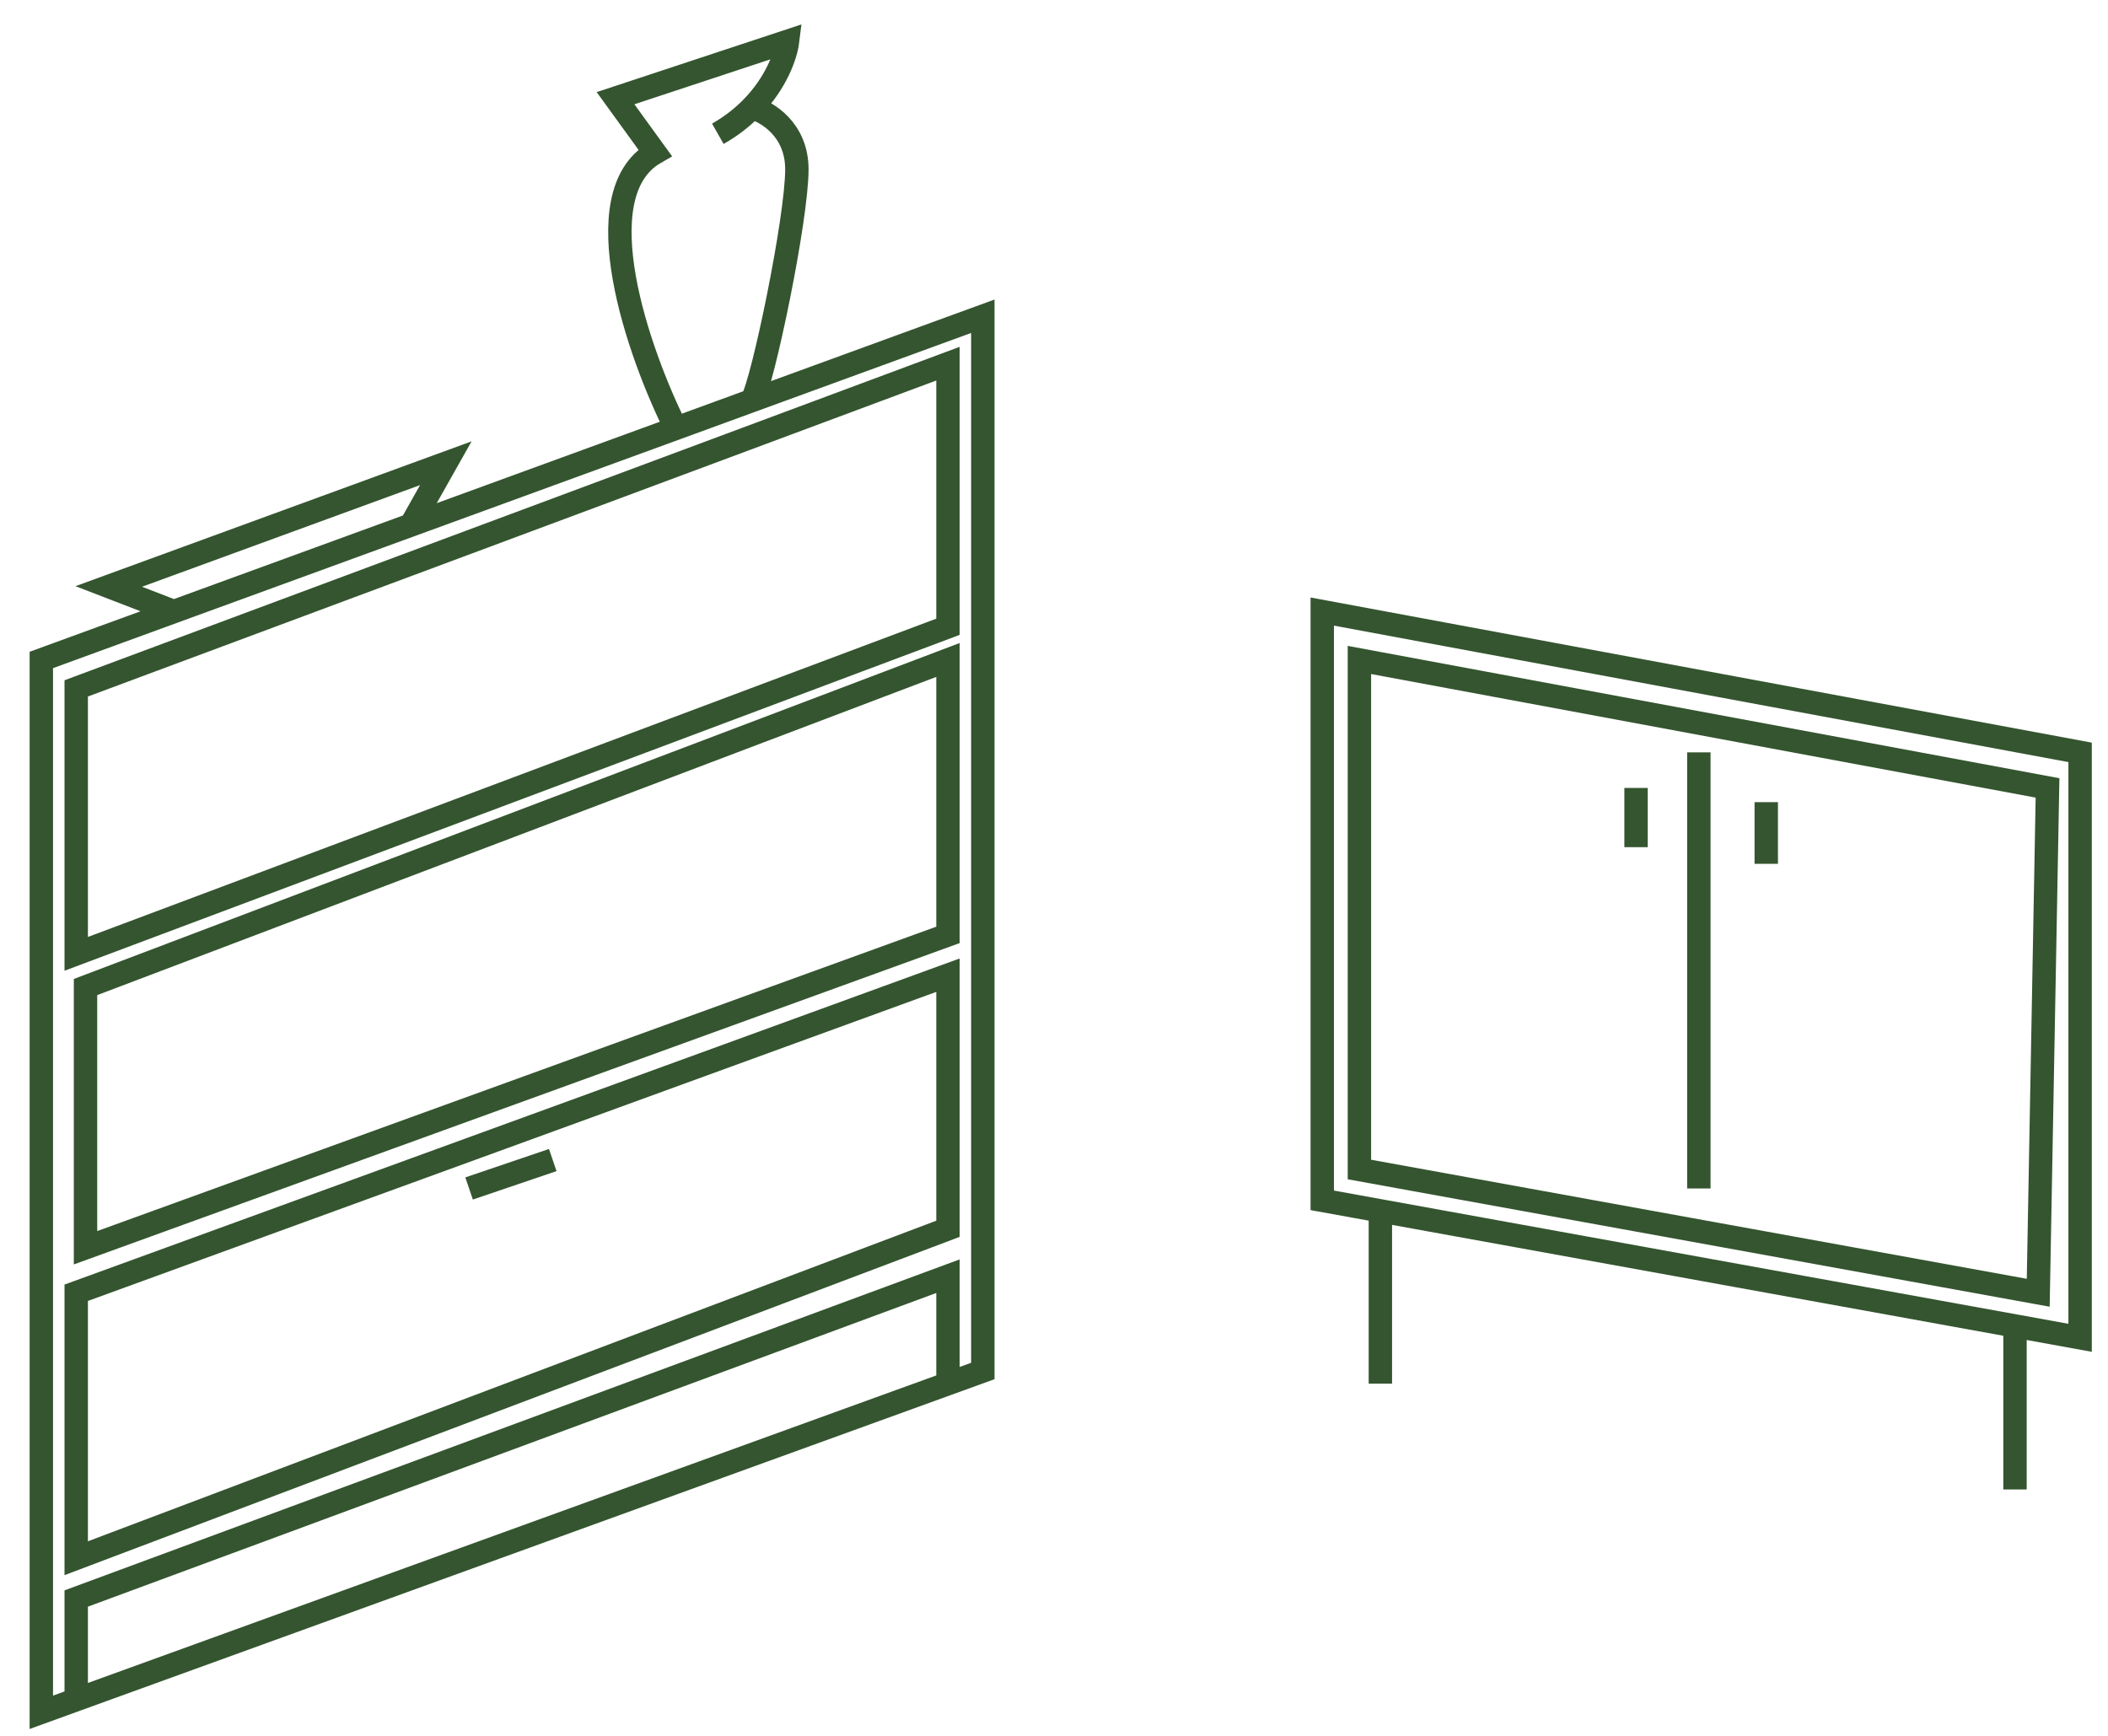 <?xml version="1.0" encoding="UTF-8"?> <svg xmlns="http://www.w3.org/2000/svg" width="51" height="42" viewBox="0 0 51 42" fill="none"> <path d="M1.844 41.124L1 41.43V15.968L4.206 14.797M1.844 41.124V38.677L22.935 30.878V33.478M1.844 41.124L22.935 33.478M22.935 33.478L23.778 33.172V7.652L18.19 9.692M11.349 28.756L13.373 28.068M4.206 14.797L2.631 14.19L10.786 11.208L9.943 12.703M4.206 14.797L9.943 12.703M9.943 12.703L16.354 10.363M16.354 10.363C15.454 8.561 14.093 4.705 15.848 3.695L14.892 2.376L19.054 1C19.013 1.334 18.781 2.002 18.19 2.606M16.354 10.363L18.19 9.692M17.367 3.237C17.698 3.049 17.969 2.832 18.19 2.606M18.19 2.606C18.553 2.701 19.279 3.133 19.279 4.097C19.279 5.301 18.452 9.266 18.19 9.692M41.101 18.204V28.756M42.732 19.409V20.9M39.582 19.064V20.498M33.396 29.298L31.99 29.043V14.797L50.325 18.204V32.369L48.75 32.083M33.396 29.298V33.478M33.396 29.298L48.75 32.083M48.75 32.083V36.039M22.935 29.731V23.595L1.844 31.279V37.702L22.935 29.731ZM22.935 22.62V15.968L2.069 23.882V30.19L22.935 22.62ZM22.935 15.165V8.799L1.844 16.656V23.079L22.935 15.165ZM32.889 15.968V28.297L49.312 31.279L49.537 19.064L32.889 15.968Z" stroke="#34552F" stroke-width="0.566"></path> </svg> 